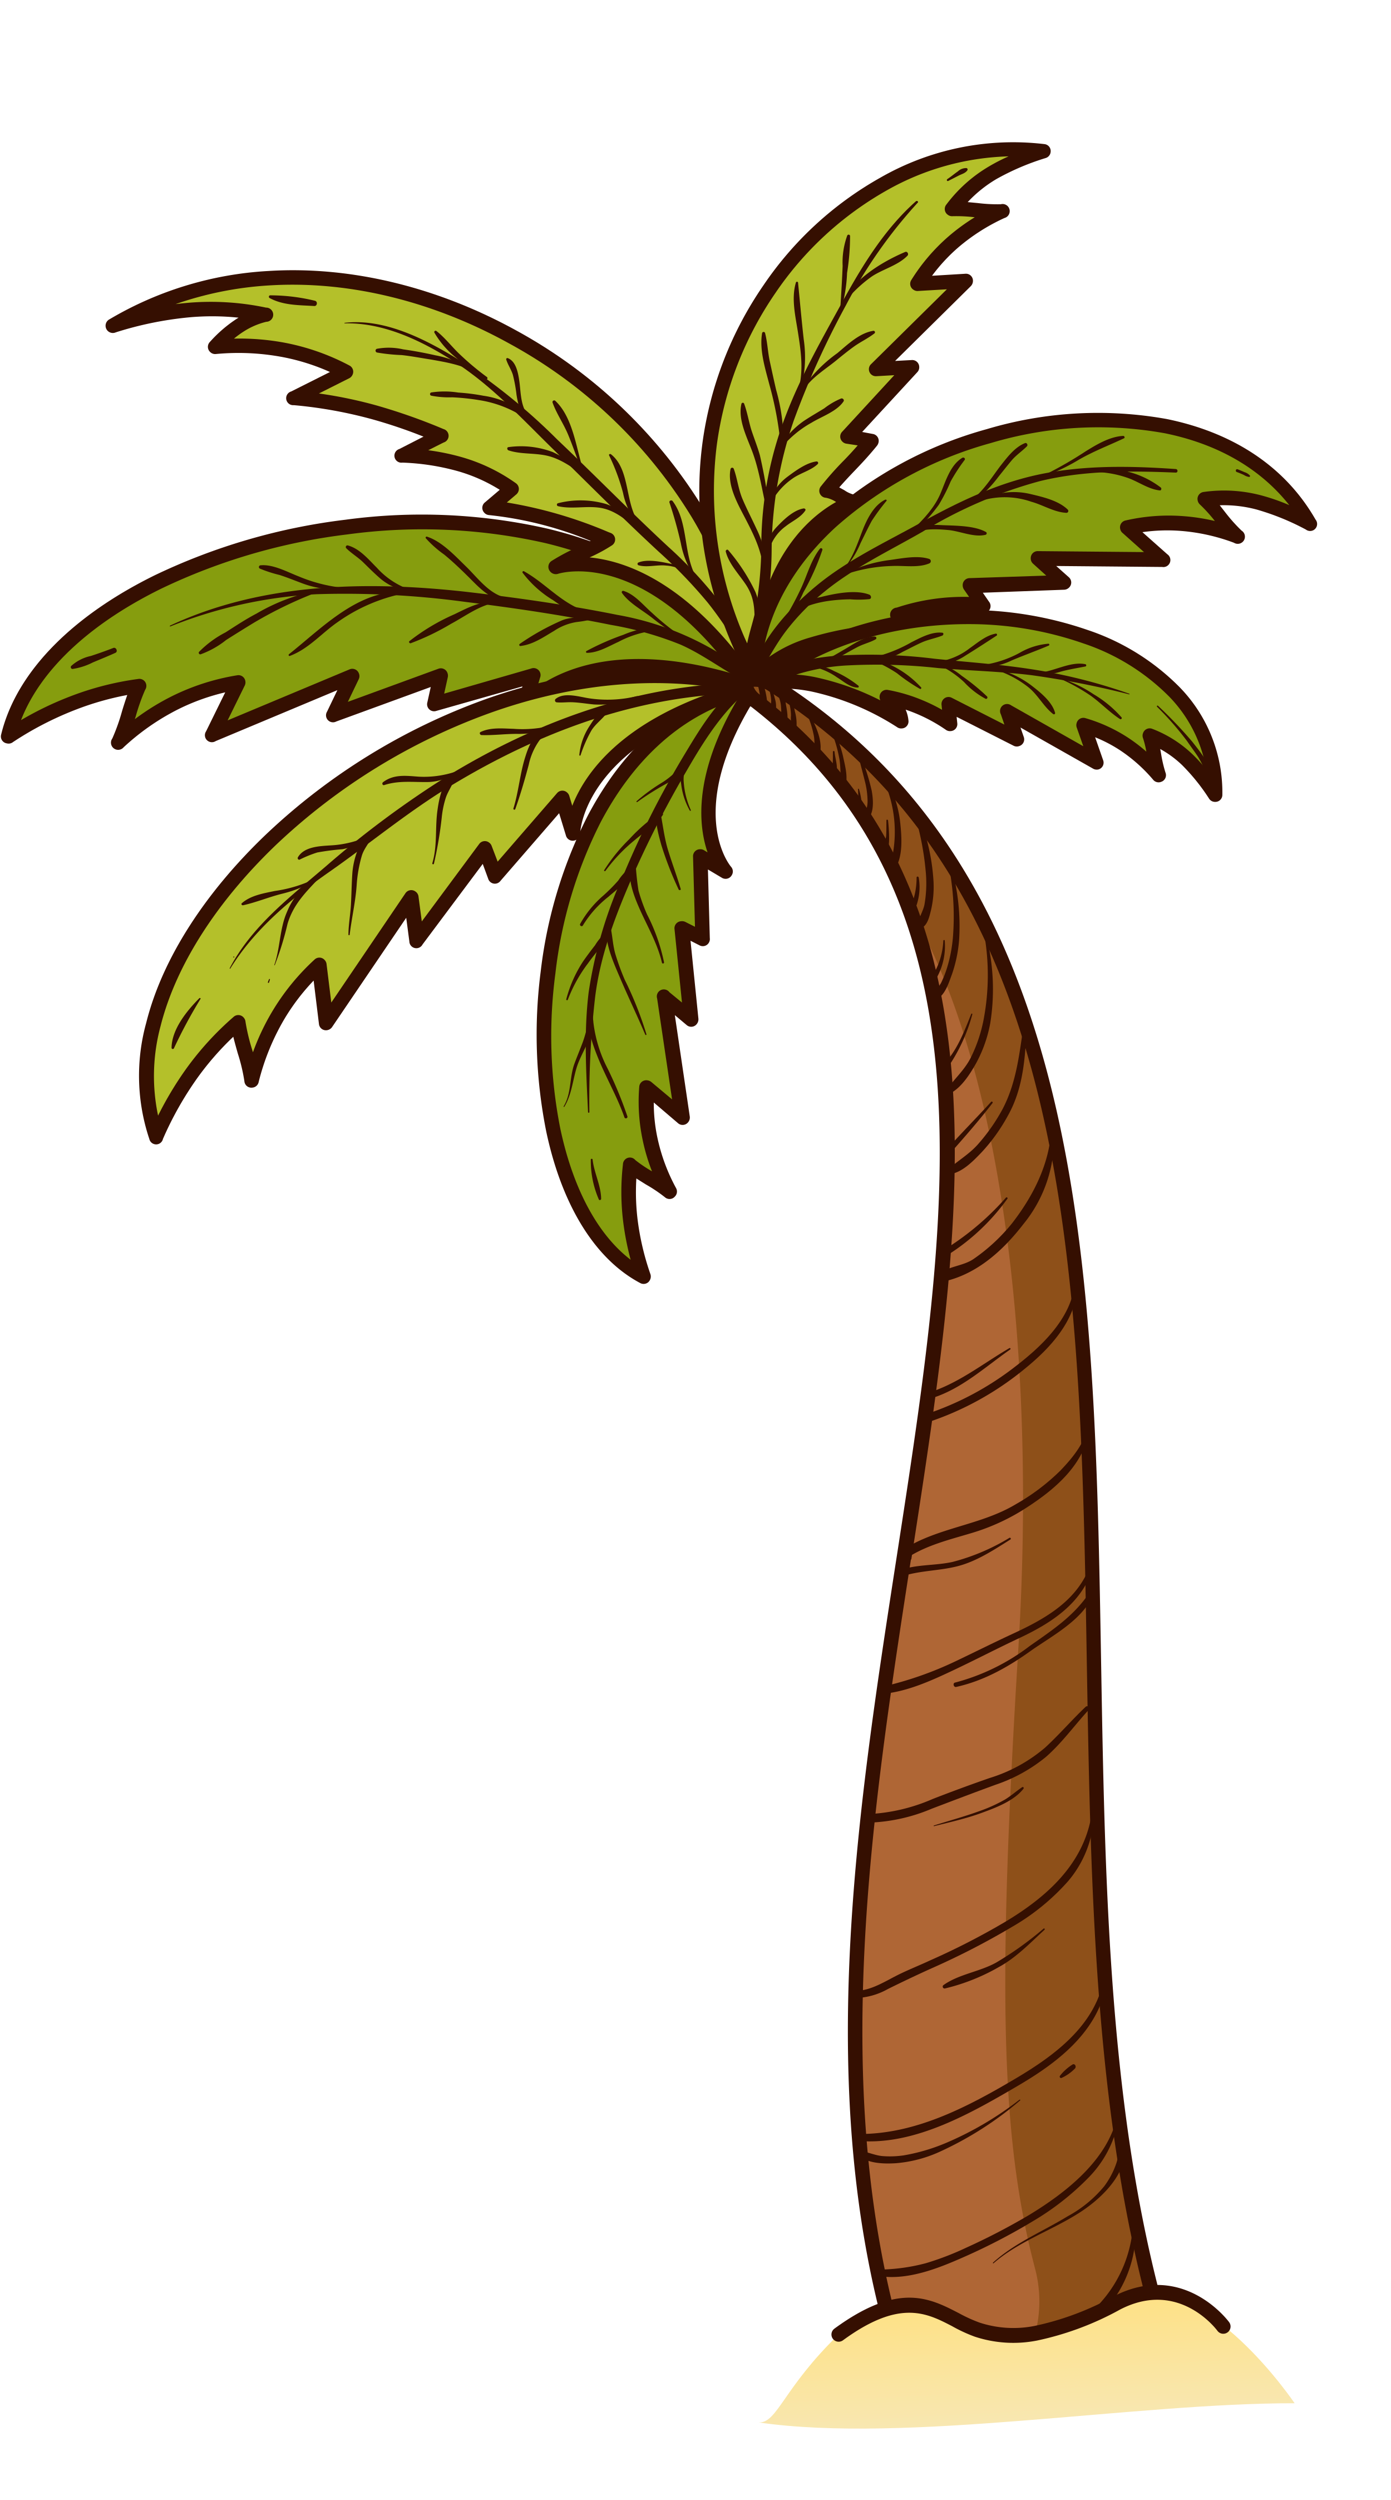 <svg xmlns="http://www.w3.org/2000/svg" width="226" height="406" fill="none"><path fill="#869D0E" fill-rule="evenodd" d="M122.373 111.684C100.206 66.608 9.866 84.336 1.338 119.571a50.468 50.468 0 0 1 21.218-8.181c-1.18 2.316-2.08 6.732-3.26 9.048a37.063 37.063 0 0 1 19.414-9.697c-1.383 2.825-2.776 5.638-4.16 8.463l22.682-9.488-3.023 6.278 17.412-6.356c-.348 1.534-.685 3.069-1.02 4.594l16.022-4.545c-.552 1.894-1.117 3.798-1.682 5.701-.005.034 9.212-13.352 37.432-3.704Z" clip-rule="evenodd"/><path fill="#350F01" fill-rule="evenodd" d="M123.43 111.166c-6.714-13.669-19.483-21.681-34.358-25.288A92.387 92.387 0 0 0 56.128 84.4a99.08 99.08 0 0 0-31.001 9.029C12.294 99.746 2.745 108.735.186 119.293a1.137 1.137 0 0 0 .932 1.43 1.135 1.135 0 0 0 .998-.217 53.296 53.296 0 0 1 10.104-5.225 47.084 47.084 0 0 1 8.458-2.417 59.91 59.91 0 0 0-.87 2.697 31.83 31.83 0 0 1-1.56 4.362 1.166 1.166 0 0 0 1.84 1.43 38.338 38.338 0 0 1 8.92-6.199 35.017 35.017 0 0 1 7.585-2.722l-3.112 6.334a1.136 1.136 0 0 0 1.563 1.583l19.773-8.275-1.68 3.493a1.14 1.14 0 0 0 .141 1.375 1.133 1.133 0 0 0 1.363.222l15.344-5.601-.553 2.503a1.138 1.138 0 0 0 1.48 1.375l13.97-3.971-1.07 3.643a1.164 1.164 0 0 0 .534 1.553 1.162 1.162 0 0 0 1.552-.534s8.683-12.663 36.128-3.293a1.147 1.147 0 0 0 .903-.041 1.133 1.133 0 0 0 .587-.687 1.13 1.13 0 0 0-.046-.904l-.04-.041ZM88.516 88.174c13.309 3.173 24.786 10.08 31.44 21.498-18.01-5.439-28.021-1.35-32.669 1.934l.45-1.53a1.138 1.138 0 0 0-.813-1.561 1.133 1.133 0 0 0-.659.061l-14.1 4.066.59-2.67c.047-.222.03-.451-.048-.663a1.132 1.132 0 0 0-.6-.676 1.138 1.138 0 0 0-.903-.024l-14.688 5.368 1.766-3.676a1.138 1.138 0 0 0 .02-.963 1.135 1.135 0 0 0-1.537-.624l-19.785 8.273 2.779-5.65c.11-.218.148-.466.107-.708a1.142 1.142 0 0 0-.465-.773 1.13 1.13 0 0 0-.882-.19 37.109 37.109 0 0 0-10.547 3.375 39.002 39.002 0 0 0-6.063 3.747l.154-.482a32.405 32.405 0 0 1 1.527-4.299 1.136 1.136 0 0 0-1.172-1.742 48.486 48.486 0 0 0-11.088 2.857 53.526 53.526 0 0 0-7.914 3.822c3.325-8.567 11.767-15.943 22.784-21.351a96.863 96.863 0 0 1 30.255-8.809 90.32 90.32 0 0 1 32.06 1.39Z" clip-rule="evenodd"/><path fill="#B4C02A" fill-rule="evenodd" d="M122.377 111.684c-2.995-47.658-63.482-82.967-103.976-58.823 8.38-2.578 16.226-3.536 24.645-1.761-2.713.68-5.183 2.11-8.073 5.246a37.046 37.046 0 0 1 21.304 4.032l-8.423 4.228a76.536 76.536 0 0 1 23.798 6.147l-6.23 3.181c6.107.273 12.246 1.551 17.71 5.452l-3.59 3.053c7.736.67 13.99 3.15 19.147 5.21-1.591 1.173-6.825 3.24-8.425 4.47.036-.087 15.445-5.207 32.113 19.565Z" clip-rule="evenodd"/><path fill="#350F01" fill-rule="evenodd" d="M123.536 111.527a64.157 64.157 0 0 0-9.152-28.781 81.388 81.388 0 0 0-30.55-29.102c-12.483-6.865-26.572-10.502-40.242-9.636a56.878 56.878 0 0 0-25.798 7.841 1.178 1.178 0 0 0 1.022 2.122 56.93 56.93 0 0 1 11.99-2.443 41.206 41.206 0 0 1 7.956.06l-.317.193a21.744 21.744 0 0 0-4.339 3.744 1.138 1.138 0 0 0 .069 1.666 1.137 1.137 0 0 0 .908.3 38.844 38.844 0 0 1 10.854.5 34.624 34.624 0 0 1 7.677 2.42l-6.295 3.16a1.137 1.137 0 0 0 .42 2.225 72.379 72.379 0 0 1 12.84 2.32 81.339 81.339 0 0 1 8.23 2.792l-3.913 2.004a1.136 1.136 0 0 0 .491 2.213c2.982.103 5.941.552 8.819 1.34a26.544 26.544 0 0 1 6.99 3.076l-2.4 2.038a1.136 1.136 0 0 0-.138 1.658 1.137 1.137 0 0 0 .8.409 59.4 59.4 0 0 1 16.509 4.2c-.61.31-1.245.627-1.97.942a33.303 33.303 0 0 0-4.399 2.321 1.135 1.135 0 0 0-.251 1.652 1.193 1.193 0 0 0 1.35.413c.976-.29 15.059-4.024 30.686 19.21a1.15 1.15 0 1 0 2.148-.823l.005-.034Zm-11.173-27.582a62.808 62.808 0 0 1 8.39 23.434c-9.918-13.007-19.186-16.302-24.963-16.858a25.752 25.752 0 0 0 3.63-1.955 1.137 1.137 0 0 0-.275-2.043l-.293-.113a71.634 71.634 0 0 0-16.509-4.81l1.479-1.258a1.07 1.07 0 0 0 .245-.25 1.137 1.137 0 0 0-.28-1.64 28.759 28.759 0 0 0-8.98-4.275 38.095 38.095 0 0 0-5.23-1.06l2.49-1.254a1.137 1.137 0 0 0-.013-2.187 95.143 95.143 0 0 0-10.909-3.843 72.677 72.677 0 0 0-9.325-1.935l4.902-2.463c.22-.106.4-.28.513-.497a1.136 1.136 0 0 0-.482-1.591 37.273 37.273 0 0 0-10.451-3.681 39.65 39.65 0 0 0-8.288-.674 15.057 15.057 0 0 1 1.616-1.18 12.022 12.022 0 0 1 3.627-1.553 1.152 1.152 0 0 0-.04-2.306 43.463 43.463 0 0 0-12.674-.777c-.675.059-1.341.13-2.02.21a56.451 56.451 0 0 1 15.149-3.032c13.205-.833 26.852 2.69 38.961 9.372a79.003 79.003 0 0 1 29.73 28.219Z" clip-rule="evenodd"/><path fill="#B4C02A" fill-rule="evenodd" d="M123.037 110.381c-24.93-45.277 11.452-90.457 46.379-85.849-6.147 2.033-10.784 4.11-14.806 9.398 2.151-.167 5.812.55 7.984.398a30.693 30.693 0 0 0-13.575 11.734l7.785-.483L142.318 59.9l5.788-.27-10.429 11.294 3.838.687c-2.846 3.603-4.356 4.535-7.208 8.103 1.629.167 2.829 1.649 4.457 1.827.008.025-14.8 4.144-15.727 28.84Z" clip-rule="evenodd"/><path fill="#350F01" fill-rule="evenodd" d="M122.164 106.121a59.66 59.66 0 0 1-5.706-33.834 56.855 56.855 0 0 1 9.495-24.66 53.822 53.822 0 0 1 18.237-16.775 42.385 42.385 0 0 1 19.679-5.46 29.564 29.564 0 0 0-3.166 1.623 23.559 23.559 0 0 0-6.942 6.2 1.13 1.13 0 0 0-.252.876 1.13 1.13 0 0 0 .472.779c.23.182.522.267.814.239a24.995 24.995 0 0 1 3.571.175 32.736 32.736 0 0 0-4.294 3.142 31.183 31.183 0 0 0-5.999 7.033 1.137 1.137 0 0 0 .385 1.622c.221.142.484.202.744.171l4.639-.272-12.265 12.107a1.14 1.14 0 0 0 .15 1.85c.21.124.453.177.695.153l2.875-.162-8.45 9.168a1.135 1.135 0 0 0 .068 1.667c.164.15.369.25.589.285l1.853.281a54.314 54.314 0 0 1-2.257 2.452 50.593 50.593 0 0 0-3.689 4.153 1.142 1.142 0 0 0-.21 1.204 1.139 1.139 0 0 0 1.002.699 4.546 4.546 0 0 1 1.642.686c-4.143 2.303-11.913 8.665-13.657 24.521l-.023.077Zm-8.04-34.132c-1.604 12.14.497 25.534 7.874 38.925a1.137 1.137 0 0 0 1.05.654 1.14 1.14 0 0 0 1.219-1.137c.888-23.84 14.854-27.708 14.891-27.725a1.141 1.141 0 0 0 .834-1.023 1.13 1.13 0 0 0-1.043-1.308 4.777 4.777 0 0 1-1.757-.762l-.838-.461a81.411 81.411 0 0 1 2.476-2.682c1.081-1.136 2.173-2.269 3.627-4.049.143-.169.241-.372.285-.589a1.135 1.135 0 0 0-.942-1.362l-1.722-.32 8.959-9.71a1.146 1.146 0 0 0 .313-.85 1.124 1.124 0 0 0-.101-.453 1.13 1.13 0 0 0-.671-.61 1.139 1.139 0 0 0-.461-.056l-2.688.144 12.252-12.098a1.244 1.244 0 0 0 .397-.951 1.127 1.127 0 0 0-.38-.827 1.135 1.135 0 0 0-.865-.282l-5.405.328a28.677 28.677 0 0 1 4.222-4.567 32.049 32.049 0 0 1 7.535-4.811 1.158 1.158 0 0 0 .829-1.41 1.153 1.153 0 0 0-1.408-.828 26.012 26.012 0 0 1-3.786-.197l-1.597-.15a20.98 20.98 0 0 1 4.71-3.769 40.432 40.432 0 0 1 7.963-3.39 1.142 1.142 0 0 0 .801-.958 1.152 1.152 0 0 0-.228-.873 1.134 1.134 0 0 0-.792-.432 43.332 43.332 0 0 0-26.591 5.421 56.137 56.137 0 0 0-19.037 17.494 59.132 59.132 0 0 0-9.925 25.674Z" clip-rule="evenodd"/><path fill="#869D0E" fill-rule="evenodd" d="M122.377 111.684c-.943-39.159 71.164-60.406 90.46-26.76-5.773-2.924-10.532-4.728-17.087-3.873 1.627 1.397 3.692 4.517 5.328 5.927a30.66 30.66 0 0 0-17.908-1.343l5.831 5.187-20.371-.187 4.283 3.882-15.338.566c.735 1.066 1.48 2.134 2.213 3.211a33.032 33.032 0 0 0-13.723 1.514c2.22.521 3.713.978 4.951 2.741-10.91-.888-26.809 2.468-28.639 9.135Z" clip-rule="evenodd"/><path fill="#350F01" fill-rule="evenodd" d="M123.727 107.646c.932-8.47 5.451-15.971 12.038-22.03a63.144 63.144 0 0 1 25.189-13.66 60.933 60.933 0 0 1 28.297-1.598c8.139 1.651 15.267 5.414 20.222 11.675a32.488 32.488 0 0 0-4.584-1.594 23.603 23.603 0 0 0-9.295-.55 1.143 1.143 0 0 0-.794.437 1.126 1.126 0 0 0-.222.88c.039.285.178.547.393.738a23.9 23.9 0 0 1 2.411 2.667 32.273 32.273 0 0 0-5.28-.803 31.255 31.255 0 0 0-9.198.706 1.14 1.14 0 0 0-.921.95 1.13 1.13 0 0 0 .028.467c.058.265.21.5.427.663l3.431 3.062-17.216-.156a1.133 1.133 0 0 0-1.105.709 1.13 1.13 0 0 0-.083.456 1.138 1.138 0 0 0 .394.887l2.132 1.923-12.44.409a1.136 1.136 0 0 0-1.139 1.218c.009.224.079.442.204.629l.839 1.208a34.483 34.483 0 0 0-11.756 1.732 1.164 1.164 0 0 0 .152 2.323l1.041.261a54.443 54.443 0 0 0-15.287 2.276 22.032 22.032 0 0 0-7.885 4.091l.007.024Zm10.432-23.712c-8.025 7.428-13.216 16.93-12.972 27.799a1.163 1.163 0 0 0 1.842 1.113c.248-.183.414-.457.461-.763.721-2.627 4.248-4.736 8.825-6.19a51.625 51.625 0 0 1 18.602-2.082 1.13 1.13 0 0 0 .766-.206 1.147 1.147 0 0 0 .462-1.236 1.144 1.144 0 0 0-.21-.416 6.688 6.688 0 0 0-2.01-1.904 35.597 35.597 0 0 1 2.957-.47c2.22-.246 4.46-.26 6.683-.042a1.135 1.135 0 0 0 1.371-1.19 1.142 1.142 0 0 0-.253-.641l-.998-1.451 13.153-.484a1.198 1.198 0 0 0 .885-.383 1.129 1.129 0 0 0 .321-.855 1.142 1.142 0 0 0-.412-.815l-2.024-1.803 17.215.157a1.138 1.138 0 0 0 .842-2.057l-4.051-3.594a28.483 28.483 0 0 1 6.203-.207c2.967.23 5.886.88 8.671 1.927a1.163 1.163 0 1 0 1.231-1.974 26.415 26.415 0 0 1-2.526-2.81l-1.02-1.305a20.846 20.846 0 0 1 5.997.693 40.55 40.55 0 0 1 8 3.251 1.135 1.135 0 0 0 1.825-.857 1.137 1.137 0 0 0-.257-.767c-5.168-9.02-13.928-14.226-24.137-16.318a63.159 63.159 0 0 0-29.292 1.641 65.482 65.482 0 0 0-26.143 14.195l-.007.044Z" clip-rule="evenodd"/><path fill="#869D0E" fill-rule="evenodd" d="M122.472 112.354c22.796-21.43 75.268-13.614 75.054 16.676-2.956-4.371-5.646-7.539-10.655-9.52.612 1.646.856 4.73 1.463 6.329a24.989 24.989 0 0 0-12.237-8.035c.707 2.004 1.402 4.007 2.111 6.001l-14.446-8.175 1.519 4.451-11.162-5.653.312 3.164a26.707 26.707 0 0 0-10.374-4.337c1.353 1.229 2.257 2.16 2.452 3.903-7.487-4.956-20.147-8.847-24.037-4.804Z" clip-rule="evenodd"/><path fill="#350F01" fill-rule="evenodd" d="m123.225 113.205.308-.287c1.598-1.286 4.708-1.331 8.267-.629a42.208 42.208 0 0 1 13.935 5.786c.234.175.527.252.817.217a1.133 1.133 0 0 0 .804-.418 1.142 1.142 0 0 0 .243-.872 5.745 5.745 0 0 0-.457-1.76 26.115 26.115 0 0 1 6.505 3.254c.235.182.532.264.827.229a1.13 1.13 0 0 0 .81-.413 1.149 1.149 0 0 0 .248-.875l-.108-1.028 9.23 4.68a1.133 1.133 0 0 0 .931.073 1.142 1.142 0 0 0 .818-1.036 1.133 1.133 0 0 0-.073-.461l-.528-1.517 11.746 6.649a1.191 1.191 0 0 0 .955.145 1.14 1.14 0 0 0 .688-.592 1.136 1.136 0 0 0 .034-.908l-1.297-3.716a23.389 23.389 0 0 1 4.026 2.096 25.66 25.66 0 0 1 5.387 4.786 1.135 1.135 0 0 0 1.313.36 1.138 1.138 0 0 0 .701-1.514 21.598 21.598 0 0 1-.698-2.97c-.049-.283-.097-.566-.158-.852a16.756 16.756 0 0 1 3.557 2.611 32.45 32.45 0 0 1 4.37 5.425 1.145 1.145 0 0 0 .996.554 1.14 1.14 0 0 0 1.178-1.167 24.47 24.47 0 0 0-6.883-17.397 37.827 37.827 0 0 0-15.013-9.354 59.458 59.458 0 0 0-19.229-3.245c-13.089-.081-26.548 3.852-35.619 12.19l-.254.237a1.174 1.174 0 0 0-.012 1.666 1.175 1.175 0 0 0 1.664.011l-.029.042Zm4.666-3.706c8.28-5.549 19.057-8.177 29.626-8.146a56.54 56.54 0 0 1 18.444 3.114 35.365 35.365 0 0 1 14.083 8.742 22.422 22.422 0 0 1 5.94 11.734 26.787 26.787 0 0 0-2.257-2.47 19.602 19.602 0 0 0-6.479-4.101 1.144 1.144 0 0 0-.908 0 1.12 1.12 0 0 0-.378.268 1.122 1.122 0 0 0-.24.397 1.135 1.135 0 0 0 .005.875c.223.703.398 1.421.524 2.149a27.185 27.185 0 0 0-2.977-2.269 25.828 25.828 0 0 0-6.909-3.166 1.126 1.126 0 0 0-1.247.398 1.138 1.138 0 0 0-.198.417c-.068.231-.062.477.019.704l1.067 3.037-11.714-6.633a1.14 1.14 0 0 0-1.417.053 1.137 1.137 0 0 0-.263 1.393l.573 1.674-8.534-4.344a1.137 1.137 0 0 0-1.298.15 1.14 1.14 0 0 0-.275.37 1.142 1.142 0 0 0-.099.652l.078.77a27.426 27.426 0 0 0-3.122-1.532 26.883 26.883 0 0 0-5.651-1.687 1.122 1.122 0 0 0-.885.177 1.138 1.138 0 0 0-.477.766c-.038.252-.001.509.106.74a43.297 43.297 0 0 0-10.688-3.786 22.843 22.843 0 0 0-4.449-.446Z" clip-rule="evenodd"/><path fill="#B4C02A" fill-rule="evenodd" d="M122.377 111.684c-49.812-12.54-109.137 38.708-97 72.877a50.6 50.6 0 0 1 13.29-18.471c.274 2.583 1.935 6.779 2.22 9.364a37.081 37.081 0 0 1 10.965-18.755c.376 3.123.759 6.248 1.15 9.373l13.783-20.362c.299 2.346.61 4.612.902 6.922l11.093-14.838 1.63 4.399 10.935-12.585c.563 1.891 1.136 3.795 1.71 5.688.034.005.397-16.222 29.322-23.612Z" clip-rule="evenodd"/><path fill="#350F01" fill-rule="evenodd" d="M122.662 110.544c-14.468-3.637-29.704-1.997-43.797 3.012a101.997 101.997 0 0 0-35.644 21.95c-9.772 9.323-16.844 20.08-19.466 30.605a32.245 32.245 0 0 0 .503 18.843 1.139 1.139 0 0 0 1.107.89 1.133 1.133 0 0 0 1.11-.886 54.598 54.598 0 0 1 5.613-9.933 46.829 46.829 0 0 1 5.816-6.659c.213.872.474 1.797.736 2.722a29 29 0 0 1 1.065 4.485 1.136 1.136 0 0 0 1.3 1.049 1.134 1.134 0 0 0 1.027-.936 38.392 38.392 0 0 1 4.063-10.019 34.955 34.955 0 0 1 4.862-6.425l.862 7.03a1.139 1.139 0 0 0 1.303 1.027 1.205 1.205 0 0 0 .852-.538L66 149.041l.508 3.838a1.138 1.138 0 0 0 1.61 1.004c.229-.105.416-.283.533-.506l9.78-13.083.895 2.436a1.136 1.136 0 0 0 2 .304l9.517-10.972 1.105 3.618a1.14 1.14 0 0 0 1.006.844 1.14 1.14 0 0 0 .46-.058 1.135 1.135 0 0 0 .841-1.148c.053-1.027 1.306-15.544 28.399-22.453.153-.033.298-.097.425-.188a1.152 1.152 0 0 0 .464-.783 1.132 1.132 0 0 0-.039-.463 1.129 1.129 0 0 0-.847-.854l.005-.033Zm-43.008 5.225c12.153-4.339 25.254-6.073 37.843-3.906-16.697 5.35-22.502 13.828-24.517 18.995l-.483-1.592a1.138 1.138 0 0 0-.351-.559 1.127 1.127 0 0 0-.856-.304 1.129 1.129 0 0 0-.805.42l-9.63 11.104-.978-2.563a1.135 1.135 0 0 0-.392-.52 1.126 1.126 0 0 0-.873-.241 1.132 1.132 0 0 0-.771.474l-9.31 12.556-.536-4.037a1.131 1.131 0 0 0-.507-.825 1.135 1.135 0 0 0-1.634.315l-12.026 17.72-.768-6.211a1.137 1.137 0 0 0-.3-.678 1.126 1.126 0 0 0-.814-.404 1.124 1.124 0 0 0-.85.324 37.628 37.628 0 0 0-6.976 8.61 38.335 38.335 0 0 0-3.024 6.439l-.145-.482a31.757 31.757 0 0 1-1.066-4.485 1.137 1.137 0 0 0-.28-.652 1.138 1.138 0 0 0-1.659-.126 49.4 49.4 0 0 0-7.722 8.462 56.178 56.178 0 0 0-4.54 7.566 31.131 31.131 0 0 1 .406-14.542c2.543-10.077 9.345-20.427 18.812-29.475a99.657 99.657 0 0 1 34.752-21.383Z" clip-rule="evenodd"/><path fill="#869D0E" fill-rule="evenodd" d="M122.38 111.684c-39.388 8.329-43.5 82.032-17.812 95.631a40.537 40.537 0 0 1-2.154-18.116c1.559 1.386 4.815 2.951 6.376 4.326a29.8 29.8 0 0 1-3.669-16.989c1.921 1.626 3.837 3.259 5.748 4.898l-2.83-19.484 4.282 3.584c-.507-4.93-1.007-9.859-1.499-14.786l3.368 1.662c-.09-4.452-.21-8.905-.36-13.359l4.088 2.438s-8.631-9.752 4.462-29.805Z" clip-rule="evenodd"/><path fill="#350F01" fill-rule="evenodd" d="M122.127 110.542c-12.005 2.533-20.806 10.912-26.579 21.821a74.623 74.623 0 0 0-7.698 25.392 80.116 80.116 0 0 0 .892 25.962c2.377 11.274 7.51 20.528 15.274 24.641a1.142 1.142 0 0 0 1.301-.13c.117-.101.213-.226.28-.366a1.208 1.208 0 0 0 .084-.93 43.027 43.027 0 0 1-2.093-8.908 36.702 36.702 0 0 1-.196-6.653c.502.33 1.048.666 1.584 1a24.062 24.062 0 0 1 3.034 2.037 1.148 1.148 0 0 0 .847.302 1.133 1.133 0 0 0 .802-.408 1.142 1.142 0 0 0 .201-1.327 30.224 30.224 0 0 1-3.022-8.094 26.943 26.943 0 0 1-.617-5.843l3.916 3.343a1.139 1.139 0 0 0 1.663-.127 1.21 1.21 0 0 0 .269-.936l-2.427-16.467 1.906 1.6a1.132 1.132 0 0 0 1.655-.151c.199-.243.296-.554.269-.867l-1.282-12.66 1.451.738a1.131 1.131 0 0 0 .909.084 1.14 1.14 0 0 0 .677-.613c.094-.2.128-.422.097-.641l-.305-11.143 2.266 1.345a1.146 1.146 0 0 0 1.304-.062c.122-.095.224-.214.299-.349a1.14 1.14 0 0 0-.104-1.362s-8.013-9.129 4.586-28.429a1.128 1.128 0 0 0 .18-.891 1.14 1.14 0 0 0-.53-.738 1.14 1.14 0 0 0-.887-.134l-.006-.036ZM97.622 133.46c5-9.451 12.371-16.886 22.207-19.898-7.153 12.125-6.389 20.405-4.87 24.856l-.579-.352a1.138 1.138 0 0 0-.632-.154 1.13 1.13 0 0 0-.836.352 1.14 1.14 0 0 0-.312.853l.315 11.386-1.57-.79a1.236 1.236 0 0 0-.696-.106 1.13 1.13 0 0 0-.81.413 1.133 1.133 0 0 0-.248.875l1.212 11.913-2.044-1.679a1.13 1.13 0 0 0-1.425-.329 1.136 1.136 0 0 0-.568 1.348l2.428 16.387-3.355-2.81a1.235 1.235 0 0 0-.669-.285 1.14 1.14 0 0 0-.892.24 1.138 1.138 0 0 0-.419.825 30.002 30.002 0 0 0 .614 8.89 30.838 30.838 0 0 0 1.462 4.822 21.528 21.528 0 0 1-2.71-1.826 1.141 1.141 0 0 0-1.248-.353 1.143 1.143 0 0 0-.766 1.047 39.292 39.292 0 0 0 .026 9.203 45.474 45.474 0 0 0 1.228 6.292c-5.644-4.307-9.493-12.102-11.442-21.356a77.183 77.183 0 0 1-.782-25.175 72.061 72.061 0 0 1 7.381-24.589Z" clip-rule="evenodd"/><path fill="#8E5019" fill-rule="evenodd" d="M122.705 113.78c71.228 55.076-6.054 170.321 23.139 267.991l43.377-1.984c-27.873-92.215 15.463-218.531-63.982-268.691-3.975-2.054-5.471.306-2.534 2.684Z" clip-rule="evenodd"/><path fill="#AF6635" fill-rule="evenodd" d="M147.555 147.099c22.934 60.819-25.894 153.782-1.71 234.661l21.782-1.001a20.594 20.594 0 0 0 .579-12.204c-5.562-21.095-6.208-44.823-2.734-101.168 2.858-46.47-2.393-94.413-17.917-120.288Z" clip-rule="evenodd"/><path fill="#350F01" fill-rule="evenodd" d="M121.995 114.731c40.251 31.128 32.342 82.097 23.686 138.137-6.53 42.197-13.504 87.247-.963 129.192a1.136 1.136 0 0 0 1.263.836l43.297-1.984a1.133 1.133 0 0 0 .829-.365 1.15 1.15 0 0 0 .299-.855 1.226 1.226 0 0 0-.055-.319c-10.142-33.612-10.805-71.889-11.449-109.312-1.121-65.208-2.191-127.879-53.026-159.995l-.101-.016a5.888 5.888 0 0 0-4.086-.793 2.27 2.27 0 0 0-1.294.953c-.305.453-.437 1-.372 1.542a4.867 4.867 0 0 0 1.957 3l.015-.021Zm26.067 138.499c8.792-56.779 16.777-108.402-24.54-140.383a2.853 2.853 0 0 1-1.087-1.315 3.838 3.838 0 0 1 2.31.604c49.707 31.451 50.772 93.476 51.834 158.009.641 37.066 1.252 74.932 11.087 108.521l-40.948 1.882c-12.032-41.213-5.163-85.647 1.281-127.282l.063-.036Z" clip-rule="evenodd"/><path fill="#350F01" fill-rule="evenodd" d="M148.805 32.692c-4.983 4.428-8.561 10.197-11.751 15.99-3.337 6.07-6.884 12.247-9.365 18.734a59.127 59.127 0 0 0-3.99 20.356 63.262 63.262 0 0 1-.991 11.51c-.603 2.978-2.361 6.908-1.195 9.902a.542.542 0 0 0 .852.246.547.547 0 0 0 .188-.283c.388-1.424.44-2.9.662-4.361.318-1.711.771-3.332 1.142-5.093a57.396 57.396 0 0 0 1.016-10.689 65.96 65.96 0 0 1 3.581-20.682 138.09 138.09 0 0 1 8.495-18.763 78.123 78.123 0 0 1 11.642-16.628c.207-.153-.087-.416-.286-.24Z" clip-rule="evenodd"/><path fill="#350F01" fill-rule="evenodd" d="M55.98 52.514c6.461-.168 12.824 2.96 18.105 6.397 5.92 3.844 10.85 9.216 15.864 14.117 5.66 5.552 11.252 11.186 17.077 16.567a79.27 79.27 0 0 1 7.941 8.245c1.198 1.493 2.294 3.051 3.352 4.637a24.967 24.967 0 0 0 2.999 4.389c.369.367.89-.037.798-.488a15.331 15.331 0 0 0-2.466-4.722 68.349 68.349 0 0 0-3.337-4.658 68.327 68.327 0 0 0-7.69-8.16c-6.126-5.669-11.952-11.649-18.04-17.415a97.706 97.706 0 0 0-16.633-13.36c-5.263-3.18-11.673-6.375-17.992-5.633l.022.084ZM191.024 76.17c-7.484-.517-15.071-.658-22.45.934-6.952 1.508-13.225 4.59-19.412 8.02-5.62 3.1-11.625 5.936-16.585 10.058-4.326 3.585-8.692 8.418-10.515 13.833-.251.743.846 1.083 1.226.474 1.517-2.415 2.781-4.913 4.539-7.176a37.858 37.858 0 0 1 6.13-6.231c4.804-3.927 10.61-6.667 15.964-9.751a72.971 72.971 0 0 1 18.989-8.187c7.27-1.781 14.716-1.696 22.141-1.395.371-.024.338-.558-.027-.579ZM27.658 101.736a74.345 74.345 0 0 1 23.782-5.239c8.095-.255 16.196.165 24.22 1.256 7.896.981 15.82 2.152 23.57 3.721a54.894 54.894 0 0 1 11.339 3.207c3.402 1.506 6.331 3.71 9.596 5.517.763.427 1.61-.686.913-1.241a47.829 47.829 0 0 0-20.775-9.103c-8.196-1.648-16.567-2.829-24.859-3.778-15.985-1.752-32.99-1.405-47.81 5.518-.083.091-.013.159.024.142Zm10.32 53.75a.078.078 0 0 0 .06-.015.078.078 0 0 0 .03-.052.078.078 0 0 0-.066-.09c-.126.004-.117.166-.024.157Zm-.569 1.811c3.937-6.393 10.005-11.461 16.099-15.709 6.635-4.638 12.809-9.793 19.757-13.992 14.19-8.595 29.782-14.469 46.514-14.984a.844.844 0 0 0-.043-1.686c-16.924.498-33.016 6.48-47.33 15.286a158.315 158.315 0 0 0-19.542 14.542c-5.773 4.941-11.92 9.618-15.535 16.462-.036.086.049.134.08.081Z" clip-rule="evenodd"/><path fill="#350F01" fill-rule="evenodd" d="M95.76 180.621a145.42 145.42 0 0 1 .925-18.637c.805-6.581 3.08-12.698 5.693-18.774a168.618 168.618 0 0 1 9.099-17.901c2.916-5.041 6.161-10.286 10.868-13.802.817-.612.038-1.915-.851-1.36-4.719 2.917-7.811 8.288-10.607 12.922a148.623 148.623 0 0 0-9.538 18.892 71.038 71.038 0 0 0-5.709 19.186c-.798 6.537-.403 12.933-.099 19.476a.114.114 0 0 0 .11.082.12.12 0 0 0 .068-.024.113.113 0 0 0 .04-.06Zm87.724-67.962a88.2 88.2 0 0 0-16.246-4.033c-5.1-.776-10.267-1.113-15.392-1.65a85.477 85.477 0 0 0-15.783-.502c-4.539.368-9.311 1.367-12.88 4.286-.46.378.065 1.16.581.939 2.095-.705 4.082-1.679 6.205-2.334a33.601 33.601 0 0 1 7.25-1.278 91.27 91.27 0 0 1 15.213.404c5.05.423 10.146.542 15.167 1.156 5.34.74 10.635 1.779 15.859 3.112.066.021.081-.08.026-.1Z" clip-rule="evenodd"/><path fill="#350F01" fill-rule="evenodd" d="M121.001 109.715c.461.07.955-.084 1.359.207.438.429.731.984.839 1.588.238 1.09.416 2.191.533 3.301.09.542.975.389.941-.145a11.807 11.807 0 0 0-.944-4.295c-.464-.955-1.885-2.195-2.818-.968-.075.115-.067.288.09.312Zm3.476 1.15a6.81 6.81 0 0 1 .823 2.977 5.013 5.013 0 0 0 .249 2.073.222.222 0 0 0 .193.098.229.229 0 0 0 .187-.109 4.258 4.258 0 0 0-.038-2.467 7.79 7.79 0 0 0-1.186-2.71.136.136 0 0 0-.169-.022.137.137 0 0 0-.058.07.139.139 0 0 0-.001.09Z" clip-rule="evenodd"/><path fill="#350F01" fill-rule="evenodd" d="M125.548 111.672a4.981 4.981 0 0 1 1.355 3.264c.106.89-.147 2.025.308 2.807a.294.294 0 0 0 .253.127.291.291 0 0 0 .244-.143c.476-.94.125-2.488-.038-3.456a4.682 4.682 0 0 0-1.663-3.047c-.335-.292-.782.157-.459.448Zm2.281 1.485c.44.952.674 1.987.687 3.037-.087.812.06 1.632.422 2.363a.237.237 0 0 0 .242.111.234.234 0 0 0 .194-.182 7.555 7.555 0 0 0-.236-2.98 6.195 6.195 0 0 0-.974-2.517c-.131-.273-.449-.068-.335.168Zm2.832 1.879a15.71 15.71 0 0 1 1.513 4.185c.312 1.347.008 2.669.231 4.003.034.223.346.213.449.068 1.417-2.441-.649-6.319-2.028-8.358-.078-.092-.23 0-.165.102Zm4.057 2.94a20.906 20.906 0 0 1 1.62 5.064c.321 1.521.086 3.29.598 4.69.01.039.031.074.061.1a.207.207 0 0 0 .309-.043c.546-1.47-.015-3.452-.329-4.937a16.672 16.672 0 0 0-2.018-5.022c-.089-.174-.33-.027-.241.148Zm4.626 4.359c.423 1.605.845 3.21 1.238 4.788.235.975.361 1.974.374 2.977.022.993-.414 1.892-.433 2.855a.235.235 0 0 0 .284.214.236.236 0 0 0 .117-.061c1.162-1.065.951-3.305.711-4.675a35.918 35.918 0 0 0-2.02-6.218.148.148 0 0 0-.273.007.143.143 0 0 0 .002.113Zm4.12 4.134a20.34 20.34 0 0 1 1.143 14.179c-.162.539.615.795.88.341 1.226-2.022 1.022-4.985.79-7.24a18.194 18.194 0 0 0-2.44-7.465c-.186-.212-.49-.029-.373.185Zm5.269 6.206a46.352 46.352 0 0 1 1.699 9.158 20.031 20.031 0 0 1-.213 4.958c-.185 1.214-1.203 2.543-1.029 3.742a.272.272 0 0 0 .353.249c1.103-.373 1.424-1.807 1.682-2.826.413-1.697.555-3.449.422-5.191a33.428 33.428 0 0 0-2.363-10.236.29.29 0 0 0-.132-.174.285.285 0 0 0-.419.32Zm5.478 8.214c.679 3.582.896 7.236.646 10.873a23.582 23.582 0 0 1-.954 5.294 17.421 17.421 0 0 1-1.029 2.615 7.367 7.367 0 0 0-1.037 2.28.264.264 0 0 0 .097.28.269.269 0 0 0 .147.051.27.27 0 0 0 .149-.041c1.346-.693 1.92-2.652 2.421-3.979a22.232 22.232 0 0 0 1.171-5.514 35.283 35.283 0 0 0-1.259-11.978c-.032-.246-.396-.117-.352.119Zm5.716 10.896a38.51 38.51 0 0 1-.075 13.568 23.947 23.947 0 0 1-2.121 6.393c-1.072 2.137-2.843 3.581-4.099 5.495-.221.322.21.583.481.464 1.99-.917 3.397-3.141 4.447-4.982a21.756 21.756 0 0 0 2.341-6.635 34.98 34.98 0 0 0-.733-14.382c.028-.179-.272-.099-.241.079Zm6.486 13.98c-.745 4.9-1.166 9.861-3.511 14.323a30.185 30.185 0 0 1-4.009 5.738c-1.473 1.673-3.366 2.708-4.959 4.191a.407.407 0 0 0 .309.69c2.09-.291 3.839-2.118 5.245-3.583a29.262 29.262 0 0 0 4.305-6.015c2.638-4.728 2.8-10.027 3.073-15.298.015-.251-.414-.304-.453-.046Zm4.384 17.719c-.315 5.621-2.96 10.773-6.335 15.135a29.57 29.57 0 0 1-6.225 5.793c-1.857 1.327-4.779 1.193-6.201 2.99a.536.536 0 0 0 .207.839.537.537 0 0 0 .329.024c5.784-1.007 10.239-4.986 13.717-9.494a22.002 22.002 0 0 0 4.92-15.351.21.21 0 0 0-.375-.091.208.208 0 0 0-.037.155Zm3.8 25.139c-.643 5.514-5.319 9.966-9.484 13.174a48.295 48.295 0 0 1-14.69 7.874.674.674 0 0 0-.394.821.674.674 0 0 0 .786.458 48.877 48.877 0 0 0 15.67-8.657c4.195-3.399 8.388-7.924 8.602-13.641.015-.251-.458-.311-.49-.029Zm2.234 22.441c-.359 3.038-2.497 5.611-4.546 7.749a34.762 34.762 0 0 1-7.256 5.474c-5.691 3.413-12.602 3.742-18.188 7.297-.789.501-.024 1.744.761 1.266 3.128-1.974 6.753-2.838 10.257-3.892a34.331 34.331 0 0 0 8.989-4.164c4.959-3.214 9.783-7.425 10.294-13.66-.016-.198-.286-.239-.311-.07Zm.486 22.588c-1.976 6.197-7.446 9.217-12.97 11.758-3.055 1.422-6.053 2.921-9.088 4.368a56.956 56.956 0 0 1-11.654 4.082c-.631.145-.459 1.206.177 1.177 3.824-.431 7.527-2.11 10.981-3.736 3.453-1.625 7.01-3.476 10.551-5.146 5.601-2.598 10.883-5.969 12.496-12.347.076-.345-.391-.45-.493-.156Zm-.882 23.484c-2.267 2.139-4.294 4.511-6.594 6.633a25.24 25.24 0 0 1-9.029 4.964 264.745 264.745 0 0 0-9.265 3.409 29.592 29.592 0 0 1-10.081 2.435.704.704 0 0 0 .04 1.397 28.545 28.545 0 0 0 9.894-2.256c3.439-1.305 6.868-2.612 10.336-3.879a25.908 25.908 0 0 0 8.178-4.506c2.65-2.311 4.67-5.166 7.051-7.748a.365.365 0 0 0-.53-.449Zm.824 18.099c-1.488 7.823-7.478 12.984-13.941 16.865a117.297 117.297 0 0 1-12.228 6.271c-1.856.868-3.76 1.602-5.569 2.534-2.169 1.119-4.267 2.445-6.803 2.416-.755-.023-.711 1.122.032 1.155a11.368 11.368 0 0 0 5.497-1.464 215.534 215.534 0 0 1 7.208-3.412 122.32 122.32 0 0 0 12.93-6.659 36.348 36.348 0 0 0 9.182-7.481 17.765 17.765 0 0 0 4.153-10.155c.106-.317-.403-.372-.461-.07Zm1.867 27.099c-1.833 7.218-8.399 11.855-14.469 15.417-7.573 4.46-15.822 8.748-24.806 8.797-.76.011-.697 1.113.043 1.156 8.957.58 17.933-4.564 25.402-8.936 6.394-3.731 12.871-8.611 14.43-16.297a.31.31 0 0 0-.232-.369.306.306 0 0 0-.368.232Zm2.454 21.117c-1.522 7.289-8.401 12.625-14.402 16.267a106.247 106.247 0 0 1-10.282 5.336 46.71 46.71 0 0 1-6.443 2.47 30.74 30.74 0 0 1-7.053 1.032c-.627.043-.8 1.029-.171 1.124 4.422.546 9.125-1.28 13.103-3.033a99.716 99.716 0 0 0 11.501-5.944 43.382 43.382 0 0 0 9.137-7.189 17.988 17.988 0 0 0 4.896-10.054c-.024-.141-.255-.211-.286-.009Zm2.53 17.231a20.744 20.744 0 0 1-5.493 13.458 29.094 29.094 0 0 1-4.888 4.178 14.546 14.546 0 0 1-6.076 2.17c-.225.046-.219.381-.072.472 1.789 1.008 3.905.168 5.601-.632a21.596 21.596 0 0 0 6.113-4.901 19.236 19.236 0 0 0 5.163-14.761.205.205 0 0 0-.348.016ZM94.323 122.656a21.61 21.61 0 0 1 1.761-4.022c.765-1.252 2.18-2.095 2.807-3.345a.226.226 0 0 0-.13-.324.224.224 0 0 0-.13-.003c-1.288.379-2.207 1.965-2.894 3.01a10.363 10.363 0 0 0-1.617 4.664c.03.097.18.097.203.02Zm-10.605 8.737c.843-2.367 1.54-4.768 2.186-7.199.303-1.433.9-2.788 1.754-3.977.525-.656 1.08-.985 1.26-1.867.021-.134-.103-.303-.262-.235-1.776.719-2.76 3.03-3.278 4.699-.902 2.761-1.1 5.732-1.971 8.509-.005.183.252.233.311.07Zm-13.213 8.857a65.512 65.512 0 0 0 1.268-7.512c.107-1.083.327-2.151.657-3.188.402-1.204 1.287-2.265 1.497-3.498.033-.214-.187-.431-.392-.29-1.611 1.146-2.177 3.809-2.435 5.655-.444 2.923 0 5.899-.861 8.769a.138.138 0 0 0 .016.104c.02.031.05.053.085.061a.134.134 0 0 0 .103-.016.138.138 0 0 0 .062-.085Zm-13.691 11.546c.322-2.723.948-5.33 1.137-8.084a22.04 22.04 0 0 1 .813-4.671c.397-1.4 1.517-2.414 1.91-3.792.046-.303-.279-.433-.488-.269-1.844 1.548-2.786 4.567-2.943 6.888-.117 1.673-.13 3.35-.224 5.026-.094 1.676-.4 3.239-.409 4.882-.006.114.187.132.204.02Zm-13.096 7.737.14-.462c.015-.101-.118-.133-.158-.024-.04.109-.125.292-.171.446-.047.154.16.162.19.04Zm.919-2.781a49.569 49.569 0 0 0 2.081-6.733c.956-3.189 2.963-5.126 5.157-7.46.136-.141-.042-.329-.204-.25a11.776 11.776 0 0 0-5.037 5.766c-1.225 2.769-1.082 5.838-2.072 8.642-.015.021.064.033.075.035Zm65.951-12.421c-.614-2.082-1.385-4.12-2.023-6.195-.711-2.281-.889-4.585-1.413-6.884-.04-.19-.331-.165-.381.011-.463 1.908.168 4.108.671 5.944a56.263 56.263 0 0 0 2.809 7.222c.084.209.428.135.337-.098Zm1.646-12.789a13.262 13.262 0 0 1-1.151-4.602c-.11-1.167.361-2.372.108-3.503a.169.169 0 0 0-.221-.096.178.178 0 0 0-.072.052c-.766 1.034-.368 2.876-.213 4.05a11.46 11.46 0 0 0 1.405 4.215c.059.066.198-.016.144-.116Zm-4.347 24.729a30.36 30.36 0 0 0-2.76-7.779 28.381 28.381 0 0 1-1.389-3.868 44.107 44.107 0 0 1-.467-4.486.285.285 0 0 0-.236-.226.286.286 0 0 0-.292.145c-1.072 2.287.303 5.566 1.235 7.674 1.272 2.826 2.85 5.527 3.567 8.591a.171.171 0 0 0 .069.113.172.172 0 0 0 .273-.164Zm-2.852 11.709a58.634 58.634 0 0 0-3.526-8.861 39.459 39.459 0 0 1-1.526-4.176c-.477-1.625-.47-3.337-.926-4.948a.228.228 0 0 0-.439.014c-.552 2.803 1.038 6.252 2.115 8.773 1.321 3.099 2.807 6.177 4.11 9.249a.104.104 0 0 0 .116.05.097.097 0 0 0 .055-.038.102.102 0 0 0 .021-.063Zm-3.084 13.363a63.828 63.828 0 0 0-3.562-8.475 21.823 21.823 0 0 1-2.128-9.741.25.25 0 1 0-.494-.075c-.752 2.979.371 6.254 1.497 8.978 1.32 3.19 3.077 6.217 4.196 9.446a.258.258 0 0 0 .298.128.263.263 0 0 0 .142-.096.265.265 0 0 0 .051-.165Zm-5.961 6.937a15.702 15.702 0 0 0 1.308 6.511c.085.197.382.058.372-.104-.025-2.177-1.168-4.26-1.391-6.421a.158.158 0 0 0-.15-.086.158.158 0 0 0-.14.1Zm-63.6-26.18c-2.05 2.068-4.493 5.066-4.516 8.087a.207.207 0 0 0 .17.165.208.208 0 0 0 .212-.107 79.733 79.733 0 0 1 4.325-8.036c.07-.081-.108-.2-.19-.109Zm74.703-60.248a15.147 15.147 0 0 0-5.807 1.233 41.596 41.596 0 0 0-5.986 2.632.158.158 0 0 0-.085.191.16.16 0 0 0 .177.11c1.795-.014 3.495-1.067 5.099-1.789a16.246 16.246 0 0 1 6.618-1.88c.317.037.299-.449-.016-.497Zm-10.956-1.665c-1.677.147-3.435-.085-5.04.648a39.617 39.617 0 0 0-6.66 3.737c-.14.093-.054.359.099.337 2.057-.228 3.758-1.441 5.5-2.464a9.067 9.067 0 0 1 3.666-1.432c.85-.095 1.694-.243 2.526-.444a.2.2 0 0 0 .122-.089.19.19 0 0 0 .024-.148.205.205 0 0 0-.088-.122.204.204 0 0 0-.149-.023Zm-16.263-2.472c-2.203.056-4.135 1.12-6.057 2.046a33.669 33.669 0 0 0-7.293 4.353c-.17.135.03.407.212.343a40.098 40.098 0 0 0 6.535-3.146c2.114-1.128 4.343-2.79 6.677-3.32.087-.045.028-.26-.073-.276Zm-13.996-1.611c-7.599-.442-13.455 5.797-18.917 10.13-.132.107-.053.348.129.284 3.046-1.135 5.156-3.678 7.726-5.46a28.149 28.149 0 0 1 11.063-4.735.114.114 0 0 0-.001-.219Zm-14.333-.201a31.311 31.311 0 0 0-9.891 3.752c-1.71.89-3.359 1.985-5.001 3.034a16.92 16.92 0 0 0-4.295 3.154.247.247 0 0 0-.027.303.249.249 0 0 0 .287.104 14.543 14.543 0 0 0 4.122-2.317 300.806 300.806 0 0 1 4.455-2.772 66.994 66.994 0 0 1 10.381-5.011c.114-.064.097-.261-.031-.247Zm-33.139 9.325a70.845 70.845 0 0 1-3.645 1.297 6.966 6.966 0 0 0-3.188 1.62.296.296 0 0 0 .212.492 10.717 10.717 0 0 0 3.3-1.062c1.227-.515 2.451-1.007 3.685-1.567.434-.21.09-.964-.364-.78ZM112.96 93.97a6.94 6.94 0 0 0-4.223-2.458c-1.413-.307-3.601-.732-4.985-.172a.236.236 0 0 0-.172.235.237.237 0 0 0 .182.227c1.377.393 2.995-.12 4.43.04a6.883 6.883 0 0 1 4.618 2.21.085.085 0 0 0 .051.04c.01.004.022.005.033.004a.087.087 0 0 0 .032-.01.093.093 0 0 0 .041-.05c.003-.011.004-.023.003-.034a.073.073 0 0 0-.01-.032Zm-8.844-8.163a12.984 12.984 0 0 0-5.595-3.944 14.878 14.878 0 0 0-7.875-.14.25.25 0 0 0 .009.474c2.13.507 4.43-.04 6.607.234 2.663.324 4.529 2.114 6.568 3.666a.207.207 0 0 0 .274-.017.205.205 0 0 0 .012-.273Zm-8.268-8.409a26.432 26.432 0 0 0-6.004-3.971 14.639 14.639 0 0 0-7.244-.814c-.283.05-.204.44.013.52 2.187.735 4.674.33 6.942 1.055 2.27.724 4.161 2.265 6.042 3.575.204.1.436-.222.251-.365Zm-9.802-9.563a13.778 13.778 0 0 0-7.502-3.567 33.324 33.324 0 0 0-4.093-.518 14.364 14.364 0 0 0-4.4-.014.273.273 0 0 0 .013.52c1.122.217 2.265.306 3.407.265 1.467.067 2.93.22 4.378.458a18.435 18.435 0 0 1 7.934 3.23c.217.16.444-.197.263-.374Zm-8.585-7.18a15.902 15.902 0 0 0-6.711-2.952 64.497 64.497 0 0 0-5.254-.971 10.44 10.44 0 0 0-4.274-.087.318.318 0 0 0 .023.602c1.329.228 2.67.367 4.017.415 1.583.172 3.157.48 4.73.719 2.45.441 5.335.892 7.411 2.276.04.122.053.032.058-.002ZM51.138 48.834a30.871 30.871 0 0 0-7.268-.874.237.237 0 0 0-.182.196.239.239 0 0 0 .115.242c2.24 1.214 4.791 1.142 7.273 1.3.469.015.587-.76.062-.864Zm73.603 41.591a7.183 7.183 0 0 1 2.902-4.952c1.06-.85 2.433-1.412 3.194-2.561.133-.199-.094-.371-.282-.342-1.64.28-3.217 1.81-4.338 2.985a6.053 6.053 0 0 0-1.683 4.873c.002.138.188.12.207-.003Zm.438-8.592a11.03 11.03 0 0 1 3.514-4.065c1.294-.953 3.054-1.341 4.171-2.413a.253.253 0 0 0 .044-.273.251.251 0 0 0-.233-.147c-1.626.19-3.412 1.505-4.708 2.47a8.185 8.185 0 0 0-3.027 4.334c-.044.143.173.222.239.094Zm1.482-8.754a17.223 17.223 0 0 1 5.216-4.451c1.634-.994 4.092-1.816 5.178-3.445.165-.25-.134-.549-.387-.472-.985.41-1.91.95-2.75 1.605-.976.6-1.971 1.173-2.939 1.796a12.91 12.91 0 0 0-4.475 4.862c-.047.085.085.197.157.105Zm4.185-10.162c1.316-1.777 3.254-2.955 4.931-4.31.984-.804 1.955-1.6 2.987-2.34 1.032-.74 2.244-1.303 3.273-2.1a.24.24 0 0 0 .102-.31.238.238 0 0 0-.3-.123c-2.216.364-4.118 2.214-5.791 3.615a23.215 23.215 0 0 0-5.419 5.409c-.075.115.126.307.217.16Zm5.786-13.045a21.436 21.436 0 0 1 5.033-4.985c1.827-1.205 4.236-1.782 5.776-3.365.245-.25-.024-.75-.368-.608-3.981 1.695-8.85 4.692-10.549 8.918l.108.04Zm17.431-20.487 1.732-.887c.484-.236 1.07-.389 1.382-.847a.238.238 0 0 0 .033-.107.233.233 0 0 0-.085-.2.245.245 0 0 0-.101-.05 1.967 1.967 0 0 0-1.392.536c-.59.405-1.12.865-1.719 1.256-.174.158-.023.376.15.3Zm-26.646 71.9c1.562-2.338 4.296-3.233 6.935-3.66a27.628 27.628 0 0 1 3.781-.3 17.22 17.22 0 0 0 3.119-.031c.416-.086.289-.612-.016-.727-2.235-.869-5.605-.173-7.85.382a8.955 8.955 0 0 0-6.106 4.258.078.078 0 0 0 .033.101.077.077 0 0 0 .104-.023Zm10.713-8.26a25.381 25.381 0 0 1 6.835-1.112c1.899-.09 4.247.336 6.017-.419a.39.39 0 0 0 .247-.369.389.389 0 0 0-.263-.358c-1.96-.642-4.589-.053-6.605.204a22.724 22.724 0 0 0-6.272 1.794c-.163.09-.048.315.041.26Zm8.923-5.44c1.743-1.862 4.652-1.72 6.988-1.513 1.929.166 4.178 1.244 6.088.775a.254.254 0 0 0 .179-.203.254.254 0 0 0-.11-.247c-1.981-1.105-5.225-1.012-7.437-1.13-2.212-.117-4.626.194-5.969 2.071-.147.208.112.397.261.247Zm13.131-6.479a13.185 13.185 0 0 1 7.379.374c1.909.52 3.727 1.717 5.725 1.802a.308.308 0 0 0 .265-.199.306.306 0 0 0-.07-.323c-1.541-1.51-4.177-2.084-6.219-2.567-2.394-.54-4.899-.3-7.149.684-.133.049-.076.276.069.23Zm16.524-4.444a17.354 17.354 0 0 1 6.391.902c1.794.595 3.449 1.882 5.338 2.077.236.036.323-.308.173-.457a14.66 14.66 0 0 0-5.276-2.561c-2.37-.82-4.26-.027-6.63-.088-.08-.001-.077.126.004.127Zm24.239-.007c.393.14.771.301 1.147.474.262.17.559.283.869.327a.15.15 0 0 0 .071-.024.142.142 0 0 0 .049-.056.149.149 0 0 0-.005-.144 1.863 1.863 0 0 0-.892-.56 18.56 18.56 0 0 0-1.08-.453c-.337-.131-.433.349-.159.436Zm-12.971 38.101a50.56 50.56 0 0 1 4.895 5.597c.582.859 1.214 1.691 1.793 2.572a19.448 19.448 0 0 1 1.679 3.625c.116.293.592.262.565-.087-.107-2.247-1.874-4.309-3.191-6.004a72.167 72.167 0 0 0-5.551-5.823.11.11 0 0 0-.155-.035.115.115 0 0 0-.05.07.115.115 0 0 0 .015.085Zm-15.985-4.649a31.685 31.685 0 0 1 5.051 2.757c1.717 1.181 3.186 2.784 4.934 3.912.158.094.374-.115.248-.272a18.629 18.629 0 0 0-4.543-3.761 20.422 20.422 0 0 0-5.674-2.668s-.037.018-.016.032Zm-10.516-1.426c2.03.61 3.927 1.597 5.592 2.909 1.579 1.252 2.494 3.173 4.037 4.362a.192.192 0 0 0 .231.022.19.19 0 0 0 .079-.093.196.196 0 0 0 .007-.122c-.49-1.846-2.534-3.444-3.986-4.55a15.284 15.284 0 0 0-5.928-2.661.082.082 0 0 0-.027-.001.077.077 0 0 0-.025.01.047.047 0 0 0-.019.018.055.055 0 0 0-.012.024.082.082 0 0 0-.001.027.077.077 0 0 0 .01.025.065.065 0 0 0 .018.019.053.053 0 0 0 .024.011Zm-9.564-.971a15.794 15.794 0 0 1 4.75 3.079 13.202 13.202 0 0 0 3.496 2.705c.248.037.348-.246.21-.394a34.41 34.41 0 0 0-4.09-3.335 11.637 11.637 0 0 0-4.337-2.246c-.123-.019-.149.15-.029.191Zm-10.103-.443a21.189 21.189 0 0 1 3.938 2.07 28.985 28.985 0 0 0 3.686 2.516.157.157 0 0 0 .119.028.161.161 0 0 0 .105-.063.16.16 0 0 0 .028-.119.159.159 0 0 0-.063-.105 15.9 15.9 0 0 0-7.744-4.627c-.195-.007-.232.241-.069.3Zm-10.336.89a10.77 10.77 0 0 1 4.514 1.836c1.051.643 2.127 1.658 3.379 1.664.157.024.202-.199.113-.293a17.987 17.987 0 0 0-3.97-2.386 7.652 7.652 0 0 0-4.039-.948c-.081 0-.075.115.003.127Z" clip-rule="evenodd"/><path fill="#350F01" fill-rule="evenodd" d="M161.418 367.547c3.975-3.467 9.149-5.222 13.592-7.984 3.804-2.343 8.397-6.624 7.829-11.585a.378.378 0 0 0-.093-.24.378.378 0 0 0-.637.129c-.314 1.159-.36 2.371-.766 3.528a13.468 13.468 0 0 1-1.96 3.669 20.063 20.063 0 0 1-5.92 4.85c-4.055 2.477-8.561 4.298-12.119 7.518-.07.081.021.164.074.115Zm4.219-26.566a53.492 53.492 0 0 1-11.792 6.959 30.992 30.992 0 0 1-6.993 2.076 15.259 15.259 0 0 1-3.41.125c-1.137-.08-2.209-.588-3.387-.779-.415-.063-.819.473-.43.786 1.561 1.226 4.061 1.261 5.952 1.146a21.299 21.299 0 0 0 7.184-1.898 55.415 55.415 0 0 0 12.945-8.266c.147-.058.021-.215-.069-.149Zm8.575-5.687a7.815 7.815 0 0 0-2.014 1.832.226.226 0 0 0 .26.327 7.174 7.174 0 0 0 2.106-1.45c.456-.357.04-1.018-.352-.709Zm-4.648-22.107a54.44 54.44 0 0 1-7.738 5.539c-2.672 1.48-6.03 1.866-8.515 3.627a.306.306 0 0 0 .033.541.31.31 0 0 0 .216.015 32.9 32.9 0 0 0 8.708-3.46c2.831-1.536 5.114-3.926 7.452-6.077.083-.091-.051-.272-.156-.185Zm-17.799-16.63c2.677-.674 5.351-1.257 7.96-2.24 2.227-.811 5.062-1.921 6.559-3.832.114-.144-.037-.362-.202-.261-.958.636-1.799 1.405-2.786 2.003a24.631 24.631 0 0 1-4.184 1.893c-2.433.884-4.903 1.555-7.377 2.329-.072.023-.041.12.03.108Zm3.602-22.611c4.58-1.017 8.547-3.3 12.314-6.005 3.367-2.34 7.993-4.799 9.812-8.673a.386.386 0 0 0-.668-.367c-2.51 3.655-5.953 5.891-9.53 8.406a34.29 34.29 0 0 1-12.143 5.939c-.408.111-.192.81.215.7Zm8.599-24.186a34.232 34.232 0 0 1-9.235 3.897c-2.946.633-5.891.346-8.777 1.414-.634.237-.337 1.236.306 1.012 3.034-1.057 6.224-.951 9.308-1.736 3.085-.784 5.883-2.635 8.564-4.321a.149.149 0 0 0 .056-.039.156.156 0 0 0 .017-.191.151.151 0 0 0-.111-.073.156.156 0 0 0-.128.037Zm.021-30.825c-4.478 2.62-8.533 5.936-13.604 7.384-.601.173-.328 1.1.283.94 5.193-1.349 9.167-5.115 13.461-8.107a.133.133 0 0 0 .056-.081.127.127 0 0 0-.018-.097.129.129 0 0 0-.081-.057.133.133 0 0 0-.097.018Zm-.537-24.459a44.478 44.478 0 0 1-10.641 8.835c-.559.352-.016 1.239.545.876a34.995 34.995 0 0 0 10.334-9.537c.09-.136-.131-.273-.238-.174Zm-2.424-15.536c-2.482 2.716-5.072 5.312-7.512 8.057-.371.403.252.992.614.576 2.441-2.757 4.872-5.515 7.119-8.427.125-.142-.083-.358-.221-.206Zm-3.226-14.278c-1.164 2.894-2.395 6.225-4.727 8.412-.429.406.316 1.094.674.631a28.109 28.109 0 0 0 4.226-8.97c.062-.106-.132-.193-.173-.073Zm-4.535-11.888a11.971 11.971 0 0 1-2.226 6.4c-.251.364.361.802.621.45a10.505 10.505 0 0 0 1.836-6.861c.002-.161-.231-.139-.231.011Zm-4.344-10.286a12.171 12.171 0 0 1-1.219 5.369.397.397 0 0 0 .689.381 9.148 9.148 0 0 0 .873-5.743c-.062-.194-.316-.186-.343-.007Zm-4.904-9.254c-.007.804.008 1.611-.033 2.41-.041.799-.543 1.608-.357 2.349a.17.17 0 0 0 .102.108.17.17 0 0 0 .148-.012c.596-.37.551-1.205.579-1.844a26.89 26.89 0 0 0-.173-3.016c-.034-.155-.275-.157-.266.005Zm-4.615-5.072c.052.893.054 1.787.006 2.68a.312.312 0 1 0 .622-.009 11.109 11.109 0 0 0-.475-2.694c-.022-.083-.173-.072-.153.023Zm-4.077-6.092c-.005.631.003 1.265-.026 1.905a7.66 7.66 0 0 0-.017 1.699c.057.307.452.206.544-.021.406-1.088-.159-2.508-.236-3.589a.137.137 0 0 0-.05-.074.13.13 0 0 0-.085-.028.134.134 0 0 0-.13.108Zm-31.756 8.155a46.143 46.143 0 0 1 4.804-3.019c1.133-.724 2.768-1.879 3-3.258a.163.163 0 0 0 0-.119.17.17 0 0 0-.078-.091.171.171 0 0 0-.219.05 19.834 19.834 0 0 0-1.399 1.639 12.414 12.414 0 0 1-2.33 1.796 28.71 28.71 0 0 0-3.882 2.86c-.152.091-.001.229.104.142Zm-5.193 11.192a26.972 26.972 0 0 1 4.786-5.022c1.48-1.27 3.379-2.419 4.507-4.018.201-.268-.183-.534-.422-.398a26.858 26.858 0 0 0-4.984 4.279 27.894 27.894 0 0 0-4.101 5.057c-.075.115.126.226.214.102Zm-3.681 8.881a17.456 17.456 0 0 1 4.158-4.669c1.247-1.099 3.369-2.581 3.602-4.34a.205.205 0 0 0-.312-.22 9.105 9.105 0 0 0-1.695 1.927 27.845 27.845 0 0 1-2.468 2.477 16.977 16.977 0 0 0-3.731 4.584c-.1.284.306.484.446.241Zm-2.439 12.048a23.724 23.724 0 0 1 3.262-5.886c.672-.944 1.431-1.852 2.133-2.769a6.503 6.503 0 0 0 1.586-2.415.204.204 0 0 0-.3-.218 8.218 8.218 0 0 0-2.258 2.451 60.28 60.28 0 0 0-1.906 2.562A20.86 20.86 0 0 0 92 162.284c-.024.158.21.205.255.062Zm-.607 17.443c1.226-1.941 1.387-4.285 2.047-6.438.788-2.537 2.706-4.867 2.68-7.642-.006-.346-.465-.347-.563-.086-.455 1.184-.693 2.448-1.14 3.645-.446 1.197-.912 2.299-1.342 3.464-.844 2.298-.455 4.806-1.771 6.963l.089.094ZM62.35 134.388a16.908 16.908 0 0 1-8.613 2.899c-1.8.118-4.339.192-5.342 1.948-.107.179.082.449.29.366.922-.465 1.88-.853 2.866-1.163a39.99 39.99 0 0 1 4.08-.529 14.228 14.228 0 0 0 6.806-3.416c.074-.035.001-.161-.088-.105Zm-10.85 8.159a21.824 21.824 0 0 1-6.853 2.143c-1.84.387-3.913.716-5.36 1.991-.16.148.026.361.203.33 2.164-.476 4.264-1.364 6.437-1.896a19.31 19.31 0 0 0 5.673-2.392.103.103 0 0 0-.028-.177.103.103 0 0 0-.072.001Zm23.993-17.809a16.178 16.178 0 0 1-7.52 1.386c-2.058-.152-4.018-.415-5.748.909-.208.164-.083.551.207.457 2.417-.783 4.664-.441 7.19-.494 2.193-.069 4.05-1.098 5.992-1.999.126-.072.027-.329-.121-.259Zm14.376-6.979a19.31 19.31 0 0 1-6.435.597c-1.762-.05-3.729-.268-5.354.52-.26.121-.075.494.154.495 1.909.071 3.87-.205 5.776-.192a14.9 14.9 0 0 0 5.909-1.068.19.19 0 0 0 .092-.193.19.19 0 0 0-.142-.159Zm13.629-4.714a20.118 20.118 0 0 1-7.79.357c-1.572-.239-4.015-1.024-5.388.067a.319.319 0 0 0 .175.59c.873.075 1.757-.067 2.645-.012 1.14.058 2.26.251 3.394.355a18.656 18.656 0 0 0 7.051-1.021.176.176 0 0 0 .124-.211.172.172 0 0 0-.08-.106.172.172 0 0 0-.131-.019Zm7.717-9.348a41.465 41.465 0 0 1-5.294-4.185c-1.391-1.212-2.806-3.014-4.631-3.556a.219.219 0 0 0-.235.084.22.22 0 0 0 0 .249c1.141 1.645 3.32 2.804 4.881 4.03a40.313 40.313 0 0 0 5.207 3.551c.083.059.164-.101.072-.173Zm-15.197-4.195c-4.437-1.054-7.101-4.621-10.873-6.724a.17.17 0 0 0-.262.13.17.17 0 0 0 .03.11 17.668 17.668 0 0 0 4.965 4.458c1.703 1.202 3.925 2.609 6.098 2.376.198-.016.242-.308.042-.35Zm-13.467-2.37c-2.943-.447-4.844-3.209-6.858-5.16-1.773-1.718-3.902-4.042-6.323-4.824a.17.17 0 0 0-.218.16c0 .035.01.07.029.099a17.633 17.633 0 0 0 2.987 2.65c1.288 1.058 2.503 2.209 3.693 3.379 2 1.96 3.666 4.007 6.644 4.149a.228.228 0 0 0 .046-.453ZM66.89 95.856a12.927 12.927 0 0 1-5.672-3.668c-1.357-1.356-2.783-3.09-4.692-3.611a.272.272 0 0 0-.343.31c.01.06.042.116.088.157.849.842 1.885 1.437 2.775 2.308.89.871 1.618 1.603 2.48 2.366a8.848 8.848 0 0 0 5.394 2.315c.058-.003.06-.164-.03-.177Zm-11.254-.411a25.448 25.448 0 0 1-7.099-1.838c-1.878-.723-4.198-2.019-6.242-1.8a.283.283 0 0 0-.2.405.284.284 0 0 0 .12.123c1.04.43 2.113.777 3.209 1.04 1.161.372 2.287.83 3.44 1.259a15.41 15.41 0 0 0 6.83 1.038.126.126 0 0 0 .01-.197.125.125 0 0 0-.068-.03Zm57.519-1.652c-2.206-3.785-1.236-8.88-3.861-12.408-.181-.246-.629-.095-.519.243a67.938 67.938 0 0 1 1.84 6.57 14.543 14.543 0 0 0 2.375 5.697c.076.103.23 0 .165-.102Zm-9.408-8.997c-2.246-3.147-1.323-8.538-4.484-11.03-.123-.1-.379 0-.303.183a33.543 33.543 0 0 1 2.268 6.095 11.702 11.702 0 0 0 2.282 4.946c.118.133.341-.051.237-.194Zm-9.083-8.763c-1.07-3.463-1.635-8.297-4.43-10.93a.273.273 0 0 0-.455.276c.644 1.811 1.78 3.41 2.529 5.214.748 1.804 1.386 3.66 2.079 5.525a.147.147 0 0 0 .253.012.148.148 0 0 0 .024-.097Zm-8.323-8.153c-1.798-1.25-1.684-4.039-1.964-5.979-.184-1.281-.503-3.193-1.846-3.73a.193.193 0 0 0-.277.234c.272.858.803 1.594 1.073 2.463.273 1.073.472 2.163.596 3.264.274 1.674.648 3.295 2.191 4.185.27.11.456-.276.227-.437Zm-7.231-6.652a45.214 45.214 0 0 1-4.454-3.736c-1.276-1.206-2.365-2.659-3.742-3.73a.216.216 0 0 0-.329.271 14.84 14.84 0 0 0 3.51 4.053 23.36 23.36 0 0 0 4.825 3.493c.233.127.387-.206.19-.35Zm43.987 41.62a10.408 10.408 0 0 0-.376-6.75 30.465 30.465 0 0 0-4.408-6.764c-.167-.187-.453.034-.394.25.526 2.058 2.273 3.796 3.387 5.54 1.602 2.544 1.215 4.785 1.316 7.675a.238.238 0 0 0 .052.175.242.242 0 0 0 .336.035.24.24 0 0 0 .087-.161Zm1.205-8.602a14.475 14.475 0 0 0-1.394-8.365c-.743-1.62-1.572-3.194-2.266-4.829-.694-1.635-.833-3.289-1.417-4.895a.267.267 0 0 0-.101-.15.275.275 0 0 0-.342.014.278.278 0 0 0-.089.158c-.561 2.71 1.256 5.803 2.464 8.137 1.635 3.157 3.123 6.224 2.816 9.903-.016.181.3.218.329.027Zm.735-11.181a85.37 85.37 0 0 0-1.584-9.163c-.375-1.31-.881-2.595-1.316-3.892-.435-1.296-.694-2.992-1.232-4.442a.228.228 0 0 0-.438.003c-.632 2.652 1.005 5.638 1.875 8.081 1.096 3.076 1.538 6.363 2.318 9.552.057.227.42.11.377-.139Zm2.27-10.912a31.544 31.544 0 0 0-1.207-8.842c-.355-1.525-.685-3.059-1.024-4.605-.34-1.547-.377-3.116-.778-4.638a.25.25 0 0 0-.472.009c-.47 2.711.485 5.731 1.168 8.342a55.726 55.726 0 0 1 1.827 9.753.243.243 0 1 0 .486-.018Zm2.841-9.089c.683-2.604.83-5.32.432-7.983-.341-3.053-.608-6.06-.913-9.12a.181.181 0 1 0-.359-.055c-.769 2.563-.07 5.452.332 8.02.479 3.05.923 6.027.159 9.085.008.174.297.24.349.053Zm6.648-13.271c.483-1.78.761-3.609.828-5.451.323-1.99.487-4.004.49-6.02a.24.24 0 0 0-.46-.07 12.675 12.675 0 0 0-.749 4.922c-.084 2.218-.223 4.417-.363 6.626.018.106.212.113.254-.007Zm-9.971 52.346a23.468 23.468 0 0 0 3.694-5.924 40.157 40.157 0 0 0 3.094-6.9.23.23 0 0 0-.111-.267.226.226 0 0 0-.282.057c-1.423 1.796-2.077 4.284-3.017 6.314a48.056 48.056 0 0 1-3.657 6.516c-.106.168.143.344.279.204Zm9.217-8.535a15.27 15.27 0 0 0 3.775-5.405c.596-1.198 1.173-2.42 1.812-3.6a33.592 33.592 0 0 1 2.403-3.257c.101-.134-.088-.255-.212-.193-1.924.938-3.045 3.32-3.773 5.233-1.008 2.63-1.864 5.236-4.062 7.145-.044.062.023.072.057.077Zm11.018-5.926a28.788 28.788 0 0 0 5.462-5.69 29.238 29.238 0 0 0 1.936-3.81 29.16 29.16 0 0 1 2.278-3.495c.15-.23-.158-.472-.373-.344-1.997 1.191-2.727 3.875-3.597 5.893-1.252 2.868-3.712 5.07-5.925 7.148-.228.219.046.456.219.298Zm11.031-6.119a20.21 20.21 0 0 0 4.135-4.144c.709-.881 1.421-1.785 2.137-2.642.717-.857 1.687-1.491 2.488-2.3.204-.211-.03-.638-.325-.51-1.689.675-2.907 2.34-4.016 3.736-1.441 1.92-2.723 4.002-4.652 5.502-.186.167.015.508.233.358Zm10.708-3.915a32.285 32.285 0 0 0 6.476-2.983c2.394-1.383 4.869-2.318 7.345-3.483.197-.085.061-.404-.125-.387-2.164.097-4.328 1.4-6.129 2.518a63.235 63.235 0 0 1-7.542 4.247c-.168-.026-.121.12-.025.088Zm-38.064 31.01a11.8 11.8 0 0 0 5.44-1.84c1.053-.576 2.076-1.18 3.137-1.732 1.061-.551 2.042-.735 2.975-1.272a.25.25 0 0 0 .088-.117.246.246 0 0 0 .003-.147.24.24 0 0 0-.221-.17c-1.699-.086-3.576 1.296-4.986 2.105-2.016 1.166-4.091 2.495-6.442 2.758a.208.208 0 0 0 .006.415Zm10.531-1.229a11.597 11.597 0 0 0 5.399-1.571c1.043-.508 2.059-1.067 3.119-1.538 1.06-.471 2.239-.671 3.328-1.104.186-.087.25-.433-.01-.461-1.74-.196-3.499.79-5.004 1.539a23.155 23.155 0 0 1-6.855 2.603.263.263 0 0 0-.184.086.263.263 0 0 0-.07.192.258.258 0 0 0 .086.184.259.259 0 0 0 .191.07Zm10.732.459a8.146 8.146 0 0 0 4.808-1.385c1.7-1.052 3.422-2.17 5.093-3.262a.178.178 0 0 0 .087-.1.183.183 0 0 0-.232-.232c-1.559.28-2.938 1.485-4.197 2.363a10.9 10.9 0 0 1-5.618 2.251.186.186 0 0 0-.068.025.202.202 0 0 0-.052.049.165.165 0 0 0-.03.066.175.175 0 0 0-.003.072.18.18 0 0 0 .075.121.193.193 0 0 0 .065.03.194.194 0 0 0 .072.002Zm7.221.42a10.383 10.383 0 0 0 5.16-1.055c1.991-.847 4.043-1.57 6.009-2.41a.159.159 0 0 0 .079-.068.159.159 0 0 0-.124-.238 11.125 11.125 0 0 0-4.711 1.503 17.703 17.703 0 0 1-6.42 2.014.126.126 0 0 0-.123.131.128.128 0 0 0 .039.089.13.13 0 0 0 .091.034Zm9.413 1.282c1.24.04 2.478-.129 3.662-.502 1.356-.38 2.697-.579 4.06-.854.19-.04.165-.332-.013-.37-2.521-.498-5.179 1.259-7.718 1.402a.16.16 0 0 0-.146.104.148.148 0 0 0-.011.062c0 .021.005.042.014.062a.153.153 0 0 0 .036.051.177.177 0 0 0 .053.034c.02.008.041.011.063.011Z" clip-rule="evenodd"/><path fill="url(#a)" fill-rule="evenodd" d="M210.345 390.277s-14.348-21.292-26.645-17.136c-12.297 4.157-18.02 7.104-22.227 5.821-4.207-1.284-16.175-8.588-25.202.136-9.026 8.724-9.973 14.421-12.999 14.295 23.977 3.461 60.923-3.169 87.073-3.116Z" clip-rule="evenodd"/><path fill="#350F01" fill-rule="evenodd" d="M197.804 378.517a1.175 1.175 0 0 0 .777.462 1.188 1.188 0 0 0 .876-.223 1.175 1.175 0 0 0 .439-1.237 1.186 1.186 0 0 0-.199-.416s-7.33-10.072-18.75-4.196a46.327 46.327 0 0 1-12.81 4.802 17.64 17.64 0 0 1-9.019-.543 24.552 24.552 0 0 1-3.353-1.533c-4.743-2.446-9.815-5.068-20.185 2.52a1.176 1.176 0 0 0-.461 1.22 1.172 1.172 0 0 0 1.825.69c9.195-6.732 13.595-4.454 17.719-2.321a24.949 24.949 0 0 0 3.682 1.71 19.975 19.975 0 0 0 10.166.637 48.657 48.657 0 0 0 13.477-5.035c9.667-5.004 15.797 3.437 15.816 3.463Z" clip-rule="evenodd"/><defs><linearGradient id="a" x1="170.142" x2="171.316" y1="369.906" y2="392.949" gradientUnits="userSpaceOnUse"><stop stop-color="#FFE07D"/><stop offset="1" stop-color="#F8E7B1"/></linearGradient></defs></svg>